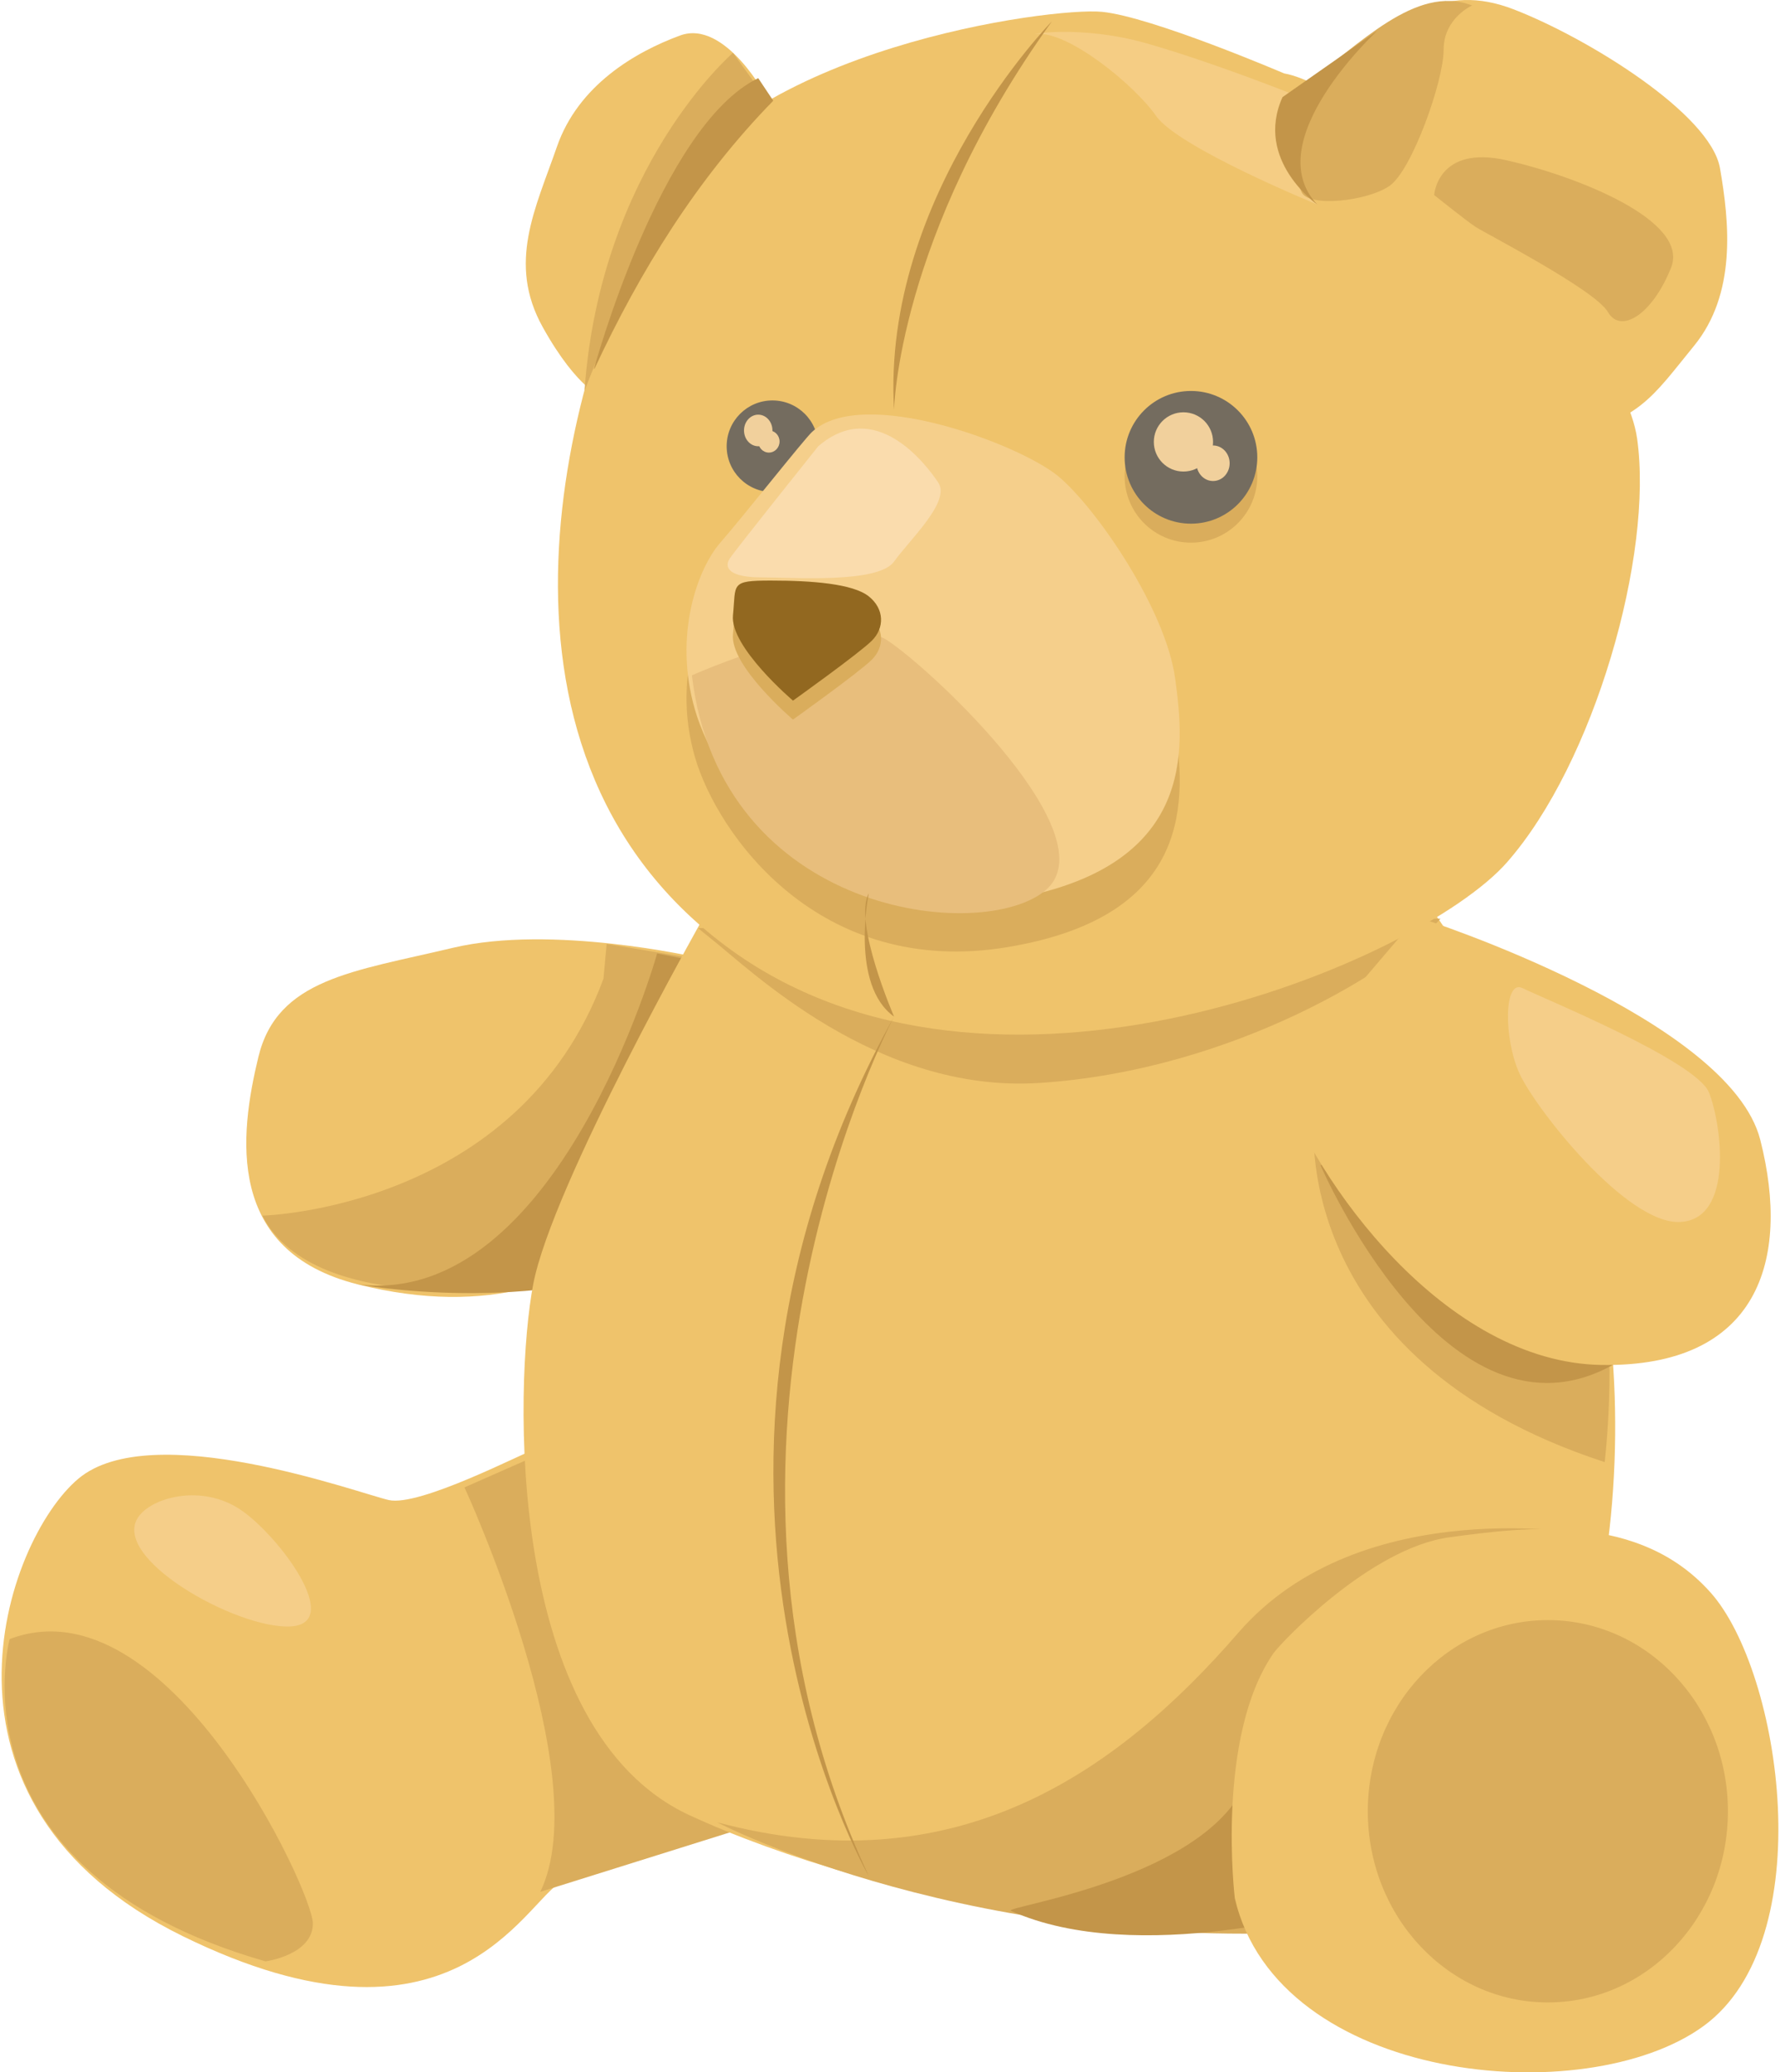 <?xml version="1.0" encoding="iso-8859-1"?>
<!-- Generator: Adobe Illustrator 17.1.0, SVG Export Plug-In . SVG Version: 6.00 Build 0)  -->
<!DOCTYPE svg PUBLIC "-//W3C//DTD SVG 1.1//EN" "http://www.w3.org/Graphics/SVG/1.1/DTD/svg11.dtd">
<svg version="1.1" id="Layer_1" xmlns="http://www.w3.org/2000/svg" xmlns:xlink="http://www.w3.org/1999/xlink" x="0px" y="0px"
	 viewBox="0 0 115.211 134.327" style="enable-background:new 0 0 115.211 134.327;" xml:space="preserve" width="116" height="135">
<g>
	<defs>
		<rect id="SVGID_1_" width="115.211" height="134.327"/>
	</defs>
	<clipPath id="SVGID_2_">
		<use xlink:href="#SVGID_1_"  style="overflow:visible;"/>
	</clipPath>
	<path style="clip-path:url(#SVGID_2_);fill:#EFC36B;" d="M34.776,93.851c-0.922,0.308-7.681,3.84-9.678,3.379
		c-1.997-0.46-15.36-5.376-20.122-1.382c-4.763,3.993-10.753,21.044,6.759,29.647c17.511,8.601,22.119-2.151,24.576-3.534
		c2.459-1.382,10.139-3.686,11.061-3.686"/>
	<path style="clip-path:url(#SVGID_2_);fill:#DAAD5C;" d="M0.522,106.243c0,0-4.097,14.951,16.59,20.891
		c0,0,3.071-0.411,3.071-2.458C20.183,122.627,10.762,102.351,0.522,106.243"/>
	<path style="clip-path:url(#SVGID_2_);fill:#DAAD5C;" d="M30.013,96.412c0,0,8.603,18.638,4.916,26.215l13.723-4.301L36.977,93.34"
		/>
	<path style="clip-path:url(#SVGID_2_);fill:#EFC36B;" d="M45.068,62.055c0,0-9.371-2.151-15.822-0.615
		c-6.45,1.536-11.366,1.997-12.596,7.067c-1.228,5.068-2.15,12.595,6.451,14.746c8.603,2.15,14.133-0.308,18.586-3.379"/>
	<path style="clip-path:url(#SVGID_2_);fill:#DAAD5C;" d="M44.146,62.003c0,0-8.705,16.897-9.678,21.25
		c0,0-14.079,2.303-17.561-4.456c0,0,16.59-0.409,22.119-15.36l0.205-2.253L44.146,62.003z"/>
	<path style="clip-path:url(#SVGID_2_);fill:#C39549;" d="M42.507,61.799c0,0-6.452,23.041-19.406,21.454
		c0,0,11.419,2.099,20.429-1.793c9.012-3.891,4.506-12.288,4.506-12.288l-1.433-6.554L42.507,61.799z"/>
	<path style="clip-path:url(#SVGID_2_);fill:#EFC36B;" d="M83.008,7.217c0,0,1.997-2.611,4.915-4.147
		c2.919-1.537,5.376-4.301,10.139-2.458c4.761,1.843,12.749,6.759,13.363,10.292c0.615,3.532,1.075,8.141-1.689,11.52
		c-2.765,3.379-3.534,4.915-8.91,5.991"/>
	<path style="clip-path:url(#SVGID_2_);fill:#EFC36B;" d="M49.829,6.756c-0.153-0.461-2.919-5.53-5.837-4.455
		c-2.919,1.075-6.605,3.226-7.988,7.22c-1.383,3.994-3.226,7.527-0.922,11.674c2.305,4.147,3.994,4.608,3.994,4.608"/>
	<path style="clip-path:url(#SVGID_2_);fill:#EFC36B;" d="M45.528,59.443c0,0-9.831,17.358-11.06,23.81
		c-1.228,6.451-1.842,28.878,10.138,34.408c11.983,5.529,34.256,10.291,47.926,3.84c13.671-6.452,14.285-35.484,9.062-45.776
		c-5.221-10.291-7.218-15.667-10.906-19.047"/>
	<path style="clip-path:url(#SVGID_2_);fill:#DAAD5C;" d="M45.17,60.16c0,0,0.274,0.246,0.791,0.651
		c2.572,2.022,10.751,10.068,21.329,9.385c12.698-0.82,23.348-7.578,26.01-10.65"/>
	<path style="clip-path:url(#SVGID_2_);fill:#EFC36B;" d="M83.162,4.759c0,0-8.603-3.687-11.828-3.994
		C68.107,0.458,48.139,3.07,42.456,13.361c-5.684,10.292-12.75,35.022,4.454,47.925s45.007,1.076,50.69-5.376
		c5.683-6.451,9.524-19.969,8.449-27.495C104.974,20.888,88.538,5.68,83.162,4.759"/>
	<path style="clip-path:url(#SVGID_2_);fill:#DAAD5C;" d="M46.399,118.121c0,0,16.795,8.808,40.757,6.964l15.976-25.601
		c0,0-14.953-2.867-22.94,6.349C72.205,115.05,61.76,122.218,46.399,118.121"/>
	<path style="clip-path:url(#SVGID_2_);fill:#C39549;" d="M65.446,123.856c-0.591-0.267,12.902-2.048,15.361-8.602
		c2.457-6.553,5.735-2.253,5.735-2.253l0.204,10.65C86.746,123.651,73.637,127.543,65.446,123.856"/>
	<path style="clip-path:url(#SVGID_2_);fill:#EFC36B;" d="M82.471,107.163c0.448-0.647,6.268-6.824,11.419-7.52
		c5.153-0.697,12.326-1.574,16.921,3.579c4.597,5.152,7.199,22.54-0.46,28.11c-7.66,5.57-27.601,3.684-30.387-8.293
		C79.964,123.039,78.711,112.595,82.471,107.163"/>
	<path style="clip-path:url(#SVGID_2_);fill:#DAAD5C;" d="M111.939,117.405c0,6.843-5.228,12.391-11.676,12.391
		c-6.446,0-11.674-5.548-11.674-12.391c0-6.844,5.228-12.392,11.674-12.392C106.711,105.013,111.939,110.561,111.939,117.405"/>
	<path style="clip-path:url(#SVGID_2_);fill:#DAAD5C;" d="M37.796,25.342c0,0,5.407-14.733,12.033-18.586l-2.406-3.329
		C47.423,3.427,38.819,10.8,37.796,25.342"/>
	<path style="clip-path:url(#SVGID_2_);fill:#DAAD5C;" d="M81.422,30.873c0,2.375-1.926,4.301-4.301,4.301
		c-2.377,0-4.301-1.926-4.301-4.301c0-2.376,1.924-4.301,4.301-4.301C79.496,26.572,81.422,28.497,81.422,30.873"/>
	<path style="clip-path:url(#SVGID_2_);fill:#746C5F;" d="M81.422,29.643c0,2.375-1.926,4.301-4.301,4.301
		c-2.377,0-4.301-1.926-4.301-4.301s1.924-4.301,4.301-4.301C79.496,25.342,81.422,27.268,81.422,29.643"/>
	<path style="clip-path:url(#SVGID_2_);fill:#746C5F;" d="M52.953,28.926c0,1.64-1.33,2.97-2.971,2.97
		c-1.639,0-2.968-1.33-2.968-2.97c0-1.64,1.329-2.97,2.968-2.97C51.623,25.956,52.953,27.286,52.953,28.926"/>
	<path style="clip-path:url(#SVGID_2_);fill:#DAAD5C;" d="M52.543,31.077c-0.538,0.505-4.506,5.53-5.939,7.168
		c-1.434,1.639-3.074,5.94-1.639,10.855c1.434,4.916,7.988,14.337,20.276,12.289c12.289-2.048,11.47-9.83,10.855-14.336
		c-0.615-4.506-5.119-11.06-7.577-13.108C66.061,31.896,55.82,28.005,52.543,31.077"/>
	<path style="clip-path:url(#SVGID_2_);fill:#F5CF8B;" d="M52.543,28.005c-0.538,0.505-4.506,5.53-5.939,7.168
		c-1.434,1.639-3.074,5.94-1.639,10.855c1.434,4.915,7.988,14.336,20.276,12.289c12.289-2.048,11.47-9.831,10.855-14.337
		c-0.615-4.506-5.119-11.06-7.577-13.107C66.061,28.824,55.82,24.933,52.543,28.005"/>
	<path style="clip-path:url(#SVGID_2_);fill:#DAAD5C;" d="M92.891,12.644c0,0,0.205-3.277,4.711-2.252
		c4.505,1.023,11.878,3.89,10.65,6.962c-1.229,3.073-3.276,4.302-4.096,2.868c-0.82-1.433-7.988-5.12-8.603-5.53
		C94.939,14.282,92.891,12.644,92.891,12.644"/>
	<path style="clip-path:url(#SVGID_2_);fill:#E8BE7C;" d="M44.76,43.775c0,0,9.626-4.3,12.697-2.253
		c3.073,2.048,14.337,12.698,10.241,16.18C63.603,61.184,46.603,59.341,44.76,43.775"/>
	<path style="clip-path:url(#SVGID_2_);fill:#FADCAD;" d="M52.953,28.926c0,0-5.326,6.657-5.734,7.271
		c-0.411,0.614-0.002,1.229,2.046,1.229c2.049,0,7.579,0.409,8.602-1.024c1.025-1.434,3.688-3.892,2.869-5.12
		C59.917,30.053,56.64,25.751,52.953,28.926"/>
	<path style="clip-path:url(#SVGID_2_);fill:#DAAD5C;" d="M51.315,46.643c0,0-4.098-3.482-3.892-5.53
		c0.204-2.048-0.206-2.253,2.457-2.253c2.664,0,5.327,0.205,6.35,1.024c1.023,0.82,1.023,2.048,0.205,2.868
		C55.617,43.571,51.315,46.643,51.315,46.643"/>
	<path style="clip-path:url(#SVGID_2_);fill:#926820;" d="M51.315,45.414c0,0-4.098-3.481-3.892-5.53
		c0.204-2.048-0.206-2.253,2.457-2.253c2.664,0,5.327,0.206,6.35,1.025c1.023,0.819,1.023,2.048,0.205,2.866
		C55.617,42.342,51.315,45.414,51.315,45.414"/>
	<path style="clip-path:url(#SVGID_2_);fill:#F5CD84;" d="M67.084,2.199c-0.611,0.061,2.867-0.615,7.169,0.614
		c4.301,1.229,9.421,3.277,9.421,3.277s-2.252,4.301,1.639,7.169c0,0-9.012-3.687-10.446-5.736
		C73.434,5.475,69.133,1.994,67.084,2.199"/>
	<path style="clip-path:url(#SVGID_2_);fill:#DAAD5C;" d="M95.349,0.355c0,0-1.844,0.819-1.844,2.867s-2.049,7.783-3.482,8.807
		c-1.434,1.024-5.324,1.434-5.735,0.409c-0.409-1.023-2.814-4.966,0.411-7.168C87.923,3.07,91.661-1.078,95.349,0.355"/>
	<path style="clip-path:url(#SVGID_2_);fill:#F1D09C;" d="M78.554,28.645c0,1.061-0.859,1.92-1.921,1.92
		c-1.06,0-1.92-0.859-1.92-1.92c0-1.061,0.86-1.92,1.92-1.92C77.695,26.725,78.554,27.584,78.554,28.645"/>
	<path style="clip-path:url(#SVGID_2_);fill:#F1D09C;" d="M49.983,27.902c0,0.565-0.412,1.024-0.922,1.024
		c-0.508,0-0.922-0.459-0.922-1.024c0-0.565,0.414-1.024,0.922-1.024C49.571,26.878,49.983,27.337,49.983,27.902"/>
	<path style="clip-path:url(#SVGID_2_);fill:#F1D09C;" d="M79.629,30.027c0,0.637-0.481,1.152-1.075,1.152s-1.075-0.515-1.075-1.152
		c0-0.636,0.481-1.152,1.075-1.152S79.629,29.391,79.629,30.027"/>
	<path style="clip-path:url(#SVGID_2_);fill:#F1D09C;" d="M50.444,28.619c0,0.396-0.31,0.717-0.691,0.717
		c-0.382,0-0.692-0.321-0.692-0.717c0-0.396,0.31-0.717,0.692-0.717C50.134,27.902,50.444,28.223,50.444,28.619"/>
	<path style="clip-path:url(#SVGID_2_);fill:#C39549;" d="M89.203,1.994c0,0-7.781,7.168-3.891,11.265c0,0-4.097-2.868-2.254-6.964
		L89.203,1.994z"/>
	<path style="clip-path:url(#SVGID_2_);fill:#C39549;" d="M50.035,6.528L49.06,5.066c-6.348,3.072-10.649,18.842-10.649,18.842
		l0.034-0.009C41.41,17.548,45.097,11.581,50.035,6.528"/>
	<path style="clip-path:url(#SVGID_2_);fill:#DAAD5C;" d="M85.108,72.449c0,0-1.844,15.565,18.842,22.324
		c0,0,0.819-6.964-0.204-11.47c-1.025-4.505-19.048-9.831-19.048-9.831"/>
	<path style="clip-path:url(#SVGID_2_);fill:#C39549;" d="M85.517,75.521c0,0,8.192,19.047,19.048,12.902l-4.302-4.915
		l-13.722-7.987"/>
	<path style="clip-path:url(#SVGID_2_);fill:#EFC36B;" d="M91.764,59.443c0.615,0.154,20.276,6.605,22.273,14.439
		s-0.154,14.747-10.292,14.593c-10.138-0.154-18.586-11.828-20.89-18.587"/>
	<path style="clip-path:url(#SVGID_2_);fill:#C39549;" d="M68.108,1.379c0,0-11.059,11.265-10.24,25.192
		C57.868,26.571,58.074,15.306,68.108,1.379"/>
	<path style="clip-path:url(#SVGID_2_);fill:#C39549;" d="M56.229,57.907c0,0-1.229,5.939,1.639,7.987
		C57.868,65.894,55.206,59.75,56.229,57.907"/>
	<path style="clip-path:url(#SVGID_2_);fill:#C39549;" d="M56.229,121.603c0,0-14.95-25.807,1.639-55.709
		C57.868,65.894,43.122,93.544,56.229,121.603"/>
	<path style="clip-path:url(#SVGID_2_);fill:#F5CE89;" d="M98.625,64.051c1.229,0.615,11.265,4.711,12.084,6.759
		c0.819,2.049,1.638,8.192-1.844,8.397s-9.42-7.374-10.444-9.627C97.396,67.328,97.396,63.437,98.625,64.051"/>
	<path style="clip-path:url(#SVGID_2_);fill:#F5CE89;" d="M8.918,98.254c0.951-1.236,4.097-2.048,6.554-0.409
		c2.459,1.638,6.759,7.373,3.277,7.578C15.268,105.627,6.87,100.916,8.918,98.254"/>
</g>
</svg>
